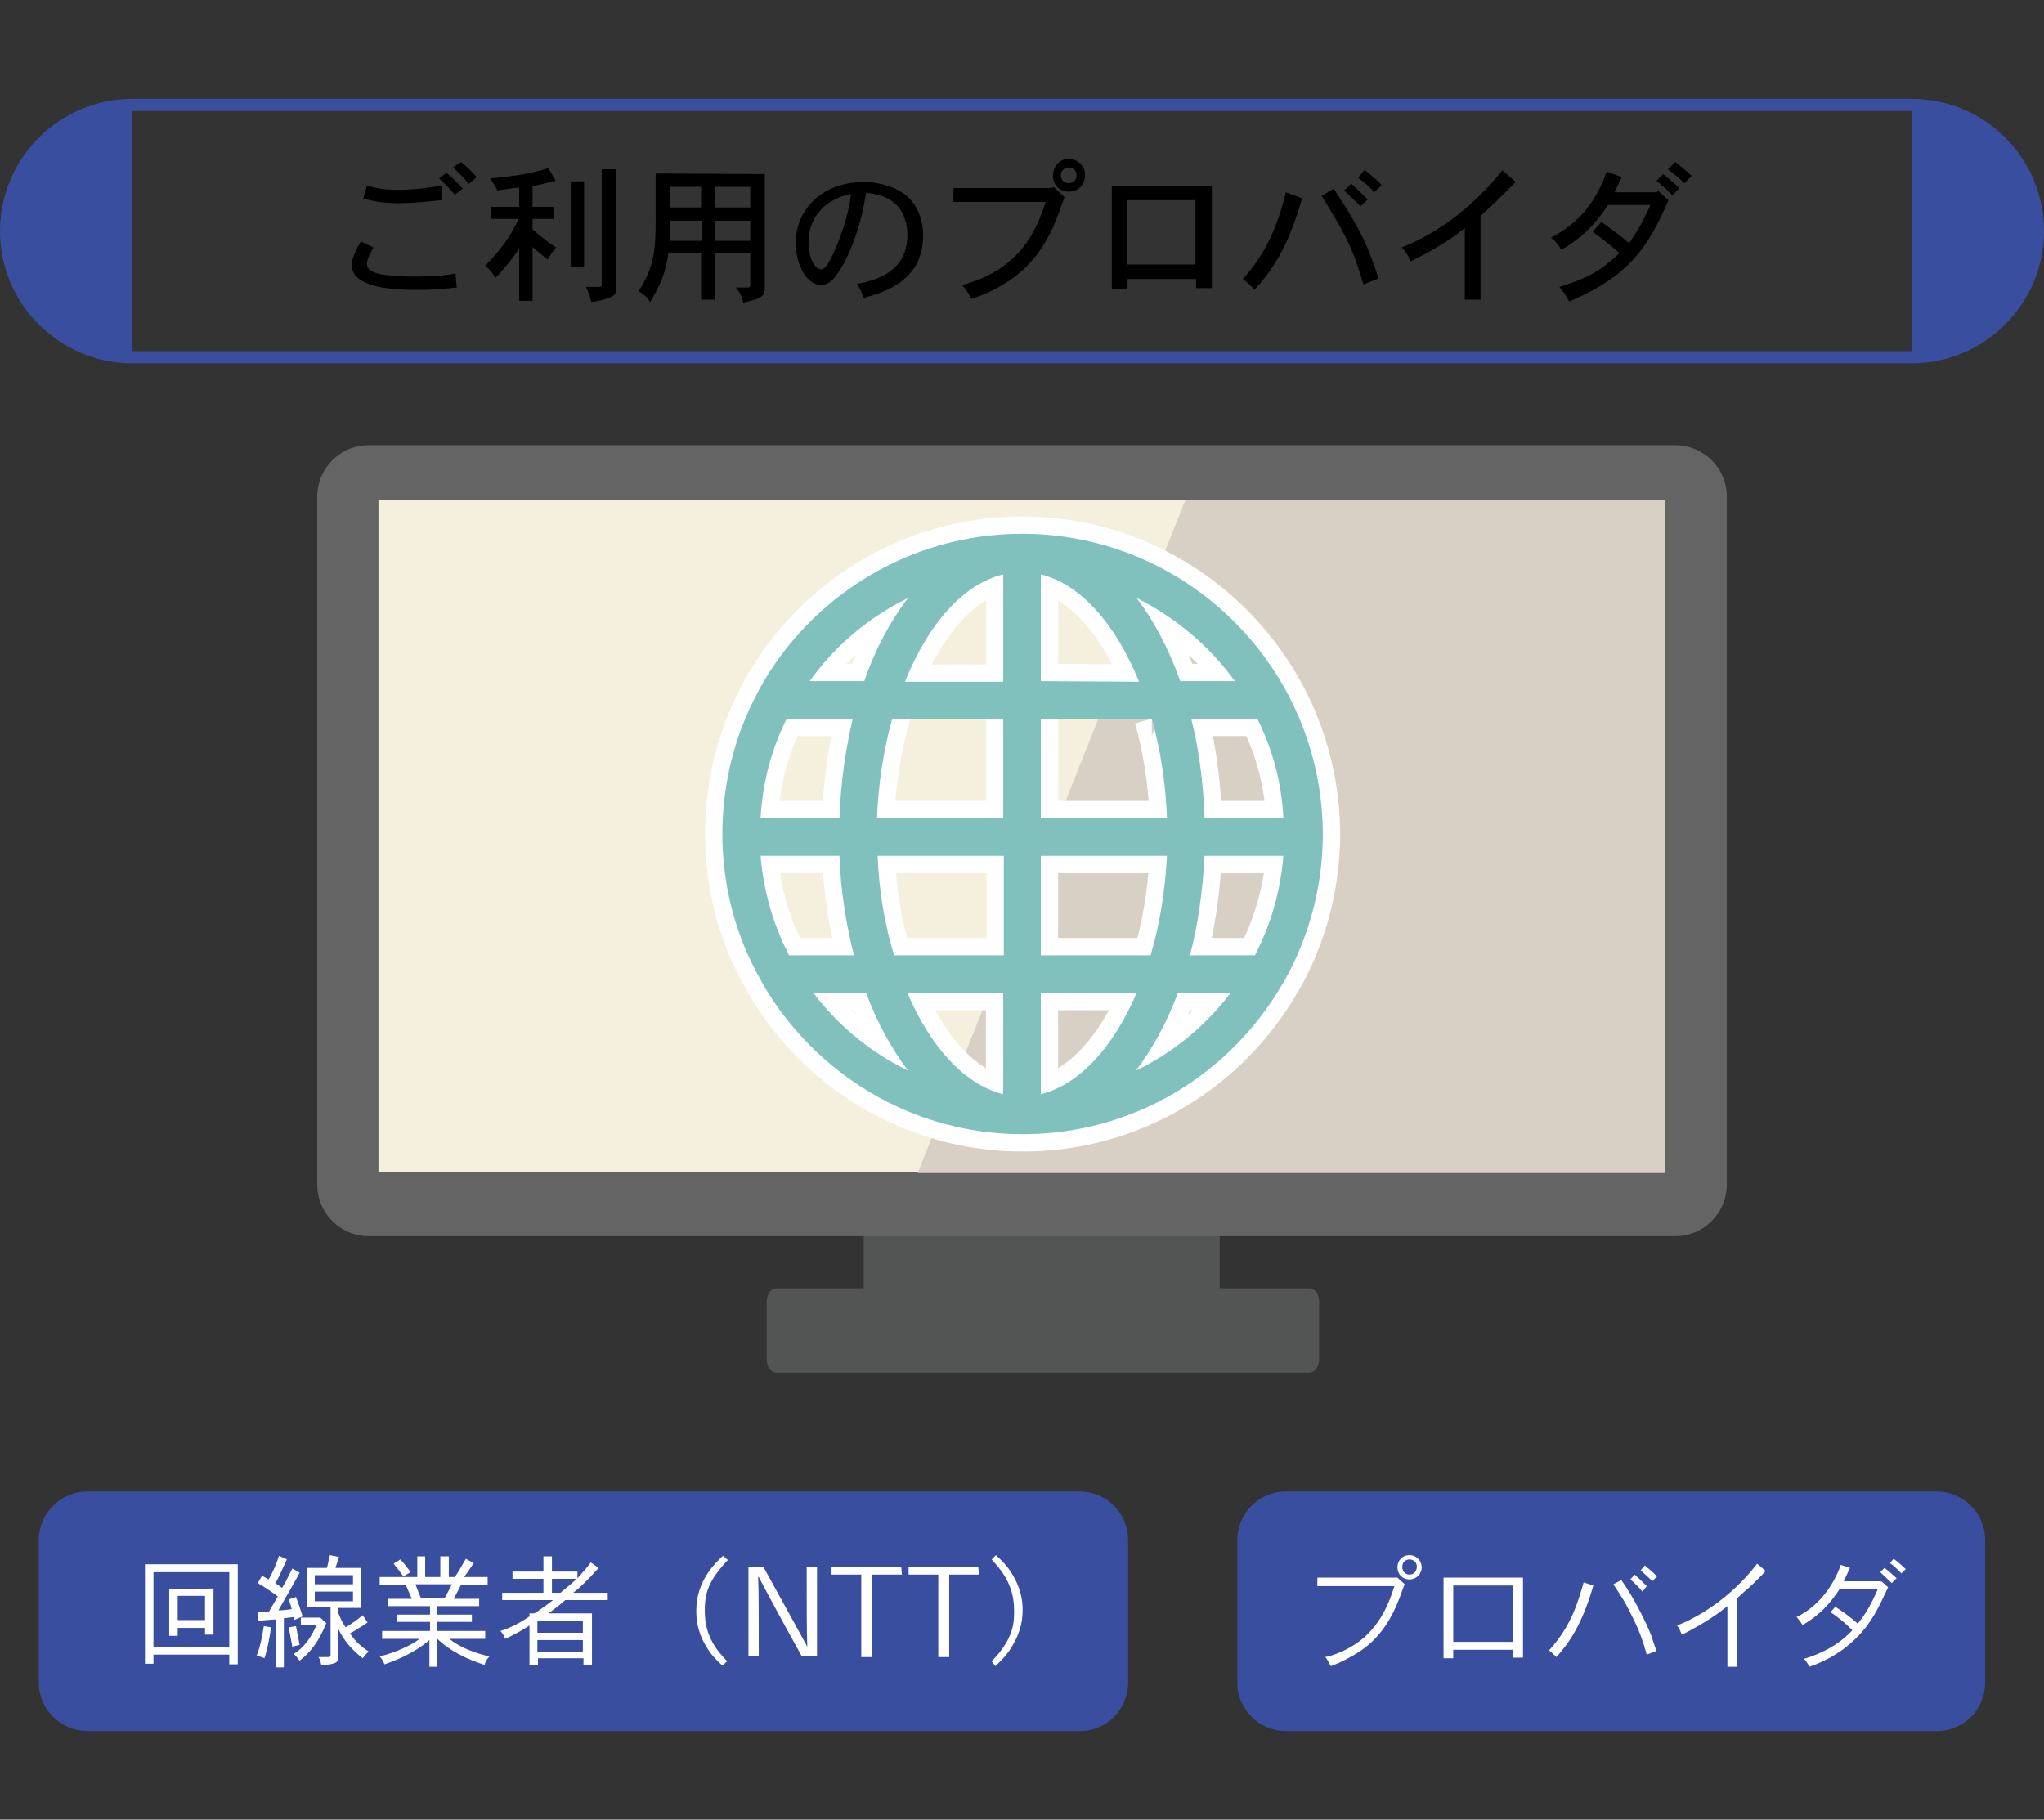<?xml version="1.0" encoding="utf-8"?>
<!-- Generator: Adobe Illustrator 26.0.1, SVG Export Plug-In . SVG Version: 6.00 Build 0)  -->
<svg version="1.1" id="レイヤー_1" xmlns="http://www.w3.org/2000/svg" xmlns:xlink="http://www.w3.org/1999/xlink" x="0px"
	 y="0px" viewBox="0 0 337 300" style="enable-background:new 0 0 337 300;" xml:space="preserve">
<rect x="0" y="0" width="337" height="300" fill="#333333" stroke="none"/>
<style type="text/css">
	.st0{fill-rule:evenodd;clip-rule:evenodd;fill:#535454;}
	.st1{fill-rule:evenodd;clip-rule:evenodd;fill:#656464;}
	.st2{fill-rule:evenodd;clip-rule:evenodd;fill:#F5F0DD;}
	.st3{fill-rule:evenodd;clip-rule:evenodd;fill:#D9D0C5;}
	.st4{fill:none;stroke:#FFFFFF;stroke-width:5.708;stroke-miterlimit:10;}
	.st5{fill:#80C1BE;}
	.st6{fill:#3A4E9F;}
	.st7{fill:#FFFFFF;}
</style>
<g id="レイヤー_1_00000046305226411347312700000015060620206948339902_">
</g>
<g>
	<g>
		<path class="st0" d="M200.1,201.4h-56.7c-0.6,0-1,1-1,2.3v9.3c0,1.3,0.5,2.3,1,2.3h56.7c0.6,0,1-1,1-2.3v-9.3
			C201.1,202.4,200.7,201.4,200.1,201.4z"/>
		<path class="st0" d="M215.9,212.4H128c-0.9,0-1.6,1-1.6,2.3v9.3c0,1.3,0.7,2.3,1.6,2.3h87.9c0.9,0,1.6-1,1.6-2.3v-9.3
			C217.5,213.4,216.8,212.4,215.9,212.4z"/>
		<path class="st1" d="M276.2,73.4H60.8c-4.7,0-8.5,3.8-8.5,8.5v113.4c0,4.7,3.8,8.5,8.5,8.5h215.4c4.7,0,8.5-3.8,8.5-8.5V81.9
			C284.7,77.2,280.9,73.4,276.2,73.4z"/>
		<rect x="62.4" y="82.5" class="st2" width="212.1" height="110.8"/>
		<polygon class="st3" points="274.5,82.5 195.4,82.5 151.3,193.4 274.5,193.4 		"/>
	</g>
	<g>
		<path class="st4" d="M168.5,88c-18.6,0-34.9,10.4-43.3,25.6c0,0.1-0.1,0.1-0.1,0.2s-0.1,0.1-0.1,0.2s-0.1,0.1-0.1,0.2
			c-3.7,6.9-5.8,14.9-5.8,23.3c0,8.8,2.3,17.1,6.4,24.2c0.1,0.2,0.2,0.4,0.3,0.6c8.6,14.7,24.5,24.7,42.8,24.7s34.2-9.9,42.8-24.7
			c0.1-0.1,0.1-0.2,0.2-0.3c4.1-7.2,6.5-15.6,6.5-24.5C218,110.2,195.8,88,168.5,88z M203.6,112.3h-9c-1.9-5.3-4.3-9.9-7.2-13.7
			C193.8,101.8,199.4,106.5,203.6,112.3z M206.9,157.5h-10.7c1.3-5,2.1-10.6,2.4-16.4h13C211.1,147,209.5,152.5,206.9,157.5z
			 M125.4,141.1h13c0.2,5.8,1.1,11.3,2.4,16.4h-10.7C127.5,152.5,125.9,147,125.4,141.1z M129.7,118.5h10.9
			c-1.2,5.1-2,10.6-2.2,16.4h-13C125.7,129.1,127.2,123.5,129.7,118.5z M171.6,112.3V94.7c6.6,1.6,12.4,8.3,16.2,17.7L171.6,112.3
			L171.6,112.3z M189.9,118.5c1.4,5,2.3,10.6,2.5,16.4h-20.8v-16.4C171.6,118.5,189.9,118.5,189.9,118.5z M165.4,94.7v17.7h-16.2
			C153,102.9,158.8,96.3,165.4,94.7z M165.4,118.5v16.4h-20.8c0.2-5.8,1.1-11.3,2.5-16.4C147.1,118.5,165.4,118.5,165.4,118.5z
			 M144.7,141.1h20.8v16.4h-18.1C145.9,152.5,144.9,146.9,144.7,141.1z M165.4,163.7v16.7c-6.4-1.6-12-7.8-15.8-16.7H165.4z
			 M171.6,180.4v-16.7h15.8C183.6,172.6,178,178.8,171.6,180.4z M171.6,157.5v-16.4h20.8c-0.3,5.8-1.2,11.4-2.7,16.4H171.6z
			 M198.6,134.9c-0.2-5.8-0.9-11.3-2.2-16.4h10.9c2.5,5,4,10.5,4.3,16.4H198.6z M149.7,98.6c-2.9,3.8-5.4,8.4-7.2,13.7h-9
			C137.6,106.5,143.2,101.8,149.7,98.6z M134.1,163.7h8.7c1.8,4.9,4.2,9.2,6.9,12.8C143.5,173.5,138.2,169.1,134.1,163.7z
			 M187.3,176.5c2.7-3.6,5.1-7.9,6.9-12.8h8.7C198.8,169.1,193.5,173.5,187.3,176.5z"/>
		<path class="st5" d="M168.5,88c-18.6,0-34.9,10.4-43.3,25.6c0,0.1-0.1,0.1-0.1,0.2s-0.1,0.1-0.1,0.2s-0.1,0.1-0.1,0.2
			c-3.7,6.9-5.8,14.9-5.8,23.3c0,8.8,2.3,17.1,6.4,24.2c0.1,0.2,0.2,0.4,0.3,0.6c8.6,14.7,24.5,24.7,42.8,24.7s34.2-9.9,42.8-24.7
			c0.1-0.1,0.1-0.2,0.2-0.3c4.1-7.2,6.5-15.6,6.5-24.5C218,110.2,195.8,88,168.5,88z M203.6,112.3h-9c-1.9-5.3-4.3-9.9-7.2-13.7
			C193.8,101.8,199.4,106.5,203.6,112.3z M206.9,157.5h-10.7c1.3-5,2.1-10.6,2.4-16.4h13C211.1,147,209.5,152.5,206.9,157.5z
			 M125.4,141.1h13c0.2,5.8,1.1,11.3,2.4,16.4h-10.7C127.5,152.5,125.9,147,125.4,141.1z M129.7,118.5h10.9
			c-1.2,5.1-2,10.6-2.2,16.4h-13C125.7,129.1,127.2,123.5,129.7,118.5z M171.6,112.3V94.7c6.6,1.6,12.4,8.3,16.2,17.7L171.6,112.3
			L171.6,112.3z M189.9,118.5c1.4,5,2.3,10.6,2.5,16.4h-20.8v-16.4C171.6,118.5,189.9,118.5,189.9,118.5z M165.4,94.7v17.7h-16.2
			C153,102.9,158.8,96.3,165.4,94.7z M165.4,118.5v16.4h-20.8c0.2-5.8,1.1-11.3,2.5-16.4C147.1,118.5,165.4,118.5,165.4,118.5z
			 M144.7,141.1h20.8v16.4h-18.1C145.9,152.5,144.9,146.9,144.7,141.1z M165.4,163.7v16.7c-6.4-1.6-12-7.8-15.8-16.7H165.4z
			 M171.6,180.4v-16.7h15.8C183.6,172.6,178,178.8,171.6,180.4z M171.6,157.5v-16.4h20.8c-0.3,5.8-1.2,11.4-2.7,16.4H171.6z
			 M198.6,134.9c-0.2-5.8-0.9-11.3-2.2-16.4h10.9c2.5,5,4,10.5,4.3,16.4H198.6z M149.7,98.6c-2.9,3.8-5.4,8.4-7.2,13.7h-9
			C137.6,106.5,143.2,101.8,149.7,98.6z M134.1,163.7h8.7c1.8,4.9,4.2,9.2,6.9,12.8C143.5,173.5,138.2,169.1,134.1,163.7z
			 M187.3,176.5c2.7-3.6,5.1-7.9,6.9-12.8h8.7C198.8,169.1,193.5,173.5,187.3,176.5z"/>
	</g>
	<g>
		<g>
			<path class="st6" d="M178,285.4H14.4c-4.4,0-8-3.6-8-8v-23.5c0-4.4,3.6-8,8-8H178c4.4,0,8,3.6,8,8v23.5
				C186,281.8,182.5,285.4,178,285.4z"/>
			<g>
				<g>
					<path class="st7" d="M39.2,257.9v16.5h-1.4v-1.6H25.3v1.5h-1.4v-16.4H39.2z M25.3,259.2v12.3h12.5v-12.3H25.3z M35.2,261.9v7.6
						h-1.4v-1.1h-4.5v1.3h-1.4V262L35.2,261.9L35.2,261.9z M29.3,263.1v4h4.5v-4H29.3z"/>
					<path class="st7" d="M44.7,268.3c-0.3,1.9-0.6,3.6-1.1,5.1c-0.4-0.2-0.8-0.3-1.3-0.4c0.7-1.7,1-3.7,1.2-4.9L44.7,268.3z
						 M48.5,267.1l-0.1-0.5l-1.6,0.2v8.1h-1.3V267c-0.5,0-2.5,0.2-2.9,0.2l-0.1-1.4c0.6,0,1.3,0,1.8,0c0.5-0.9,1-1.7,1.5-2.6
						c-0.7-0.5-1.6-1.2-3.3-2.2l0.7-1.2l1.1,0.6c0.7-1.2,1.4-2.9,1.7-3.9l1.3,0.6c-1.2,2.6-1.4,3.1-1.9,3.9l1.1,0.8
						c0.5-0.8,1-1.8,1.7-3.2l1.2,0.7c-0.5,1-3,5.3-3.5,6.2c0.7,0,1.5-0.1,2.2-0.2c-0.1-0.5-0.3-1-0.5-1.6l1.2-0.4
						c0.4,1.1,0.6,1.6,1.1,3.2L48.5,267.1z M48.8,268.1c0.2,1,0.4,2.1,0.6,3.1c-0.5,0.1-0.8,0.2-1.2,0.3c-0.2-1-0.4-2.1-0.6-3.2
						L48.8,268.1z M52.7,266.8l0.1-0.1l1,0.9c-1.3,3.2-2.7,4.9-4.4,6.2c-0.3-0.4-0.6-0.8-1-1.1c2-1.2,3.1-3.2,3.8-4.8h-2.6v-1.2h3.1
						V266.8z M59.5,258.6v6.5h-3.7v0.9c0.3,0.7,0.6,1.5,1.2,2.3c1.3-0.8,2.1-1.4,2.8-2l0.8,1.2c-0.6,0.4-1,0.7-1.4,0.9
						c-0.4,0.3-0.8,0.5-1.5,0.9c0.7,1,1.4,1.9,3.1,3c-0.4,0.3-0.7,0.7-1,1.1c-1.8-1.4-3.1-2.9-4-4.8v4.4c0,1.1-0.2,1.3-2.8,1.6
						c-0.1-0.4-0.2-1-0.5-1.4h1.7c0.2,0,0.3-0.1,0.3-0.3V265h-3.9v-6.5h3.3c0.2-0.7,0.3-1.4,0.5-2.1l1.5,0.3
						c-0.2,0.6-0.4,1.2-0.6,1.8h4.2V258.6z M51.9,259.7v1.5h6.3v-1.5H51.9z M51.9,262.4v1.6h6.3v-1.6H51.9z"/>
					<path class="st7" d="M74,256.6v3.4h1c0.5-0.7,1.4-2.3,1.8-3l1.3,0.7c-0.4,0.6-0.6,0.9-0.8,1.2c-0.2,0.3-0.4,0.6-0.8,1.1h3.9
						v1.3H76c-0.4,0.8-0.8,1.6-1.2,2.3H79v1.2h-7v1.4h5.8v1.2H72v1.5h8v1.3h-5.9c1.8,1.5,4.4,2.4,6.6,2.9c-0.4,0.4-0.7,0.9-0.8,1.4
						c-4.6-1.5-6.6-3.2-7.8-4.3v4.6h-1.3v-4.4c-2.7,2.3-5.7,3.4-7.4,4c-0.2-0.4-0.4-0.9-0.8-1.3c2.8-0.7,5.1-1.8,6.6-2.9H63v-1.3
						h7.9v-1.5h-5.4v-1.2h5.4v-1.4H64v-1.2h3.9c-0.3-0.7-0.6-1.4-1-2.3h-4.3V260h6.2v-3.4h1.3v3.4h2.5v-3.4H74z M66.5,259.9
						c-0.5-0.7-1.1-1.5-1.6-2.1l1.1-0.7c0.6,0.6,1.2,1.4,1.7,2.1L66.5,259.9z M68.5,261.2c0.3,0.8,0.6,1.6,0.9,2.3h3.9
						c0.4-0.7,0.8-1.5,1.2-2.3H68.5z"/>
					<path class="st7" d="M91,256.6v2.5h4.2v1.1c0.7-0.8,1.5-1.6,2.2-2.6l1.3,0.9c-1,1.1-2.6,2.9-4.2,4.1h5.7v1.2h-7
						c-0.9,0.8-1.8,1.5-2.8,2.2h7.2v8.5h-1.4v-1.1h-7.5v1.1h-1.4V268c-1.2,0.8-2.5,1.5-4,2.2c-0.2-0.5-0.4-0.9-0.8-1.3
						c1.7-0.5,3.3-1.4,4.8-2.4V266h0.8c1.1-0.7,2.2-1.5,3.1-2.2h-8.4v-1.2h6.8v-2.3h-5.1v-1.2h5.1v-2.5L91,256.6L91,256.6z
						 M88.6,267.3v1.9h7.5v-1.9H88.6z M88.6,270.4v1.9h7.5v-1.9H88.6z M91,260.3v2.3h1.4c1-0.8,1.9-1.6,2.7-2.3H91z"/>
					<path class="st7" d="M120,257.2c-3.2,3.4-3.8,5.4-3.8,8.4c0,4.5,2.3,6.8,3.7,8.3l-0.8,0.7c-1-0.9-1.5-1.5-1.9-2
						c-2.4-3.2-2.4-6-2.4-7.1c0-4.8,3.1-7.8,4.4-9L120,257.2z"/>
					<path class="st7" d="M133.1,271.5c-0.1-2.3-0.1-6.7-0.1-13.1h1.7v14.7h-2.5c-3.6-6.5-5.9-10.8-7.1-13.1H125
						c0.1,2.2,0.1,6.6,0.1,13.1h-1.7v-14.7h2.5C129.5,264.9,131.9,269.3,133.1,271.5L133.1,271.5z"/>
					<path class="st7" d="M148.7,259.6h-4.9v13.6H142v-13.6h-4.9v-1.2h11.5L148.7,259.6L148.7,259.6z"/>
					<path class="st7" d="M161.4,259.6h-4.9v13.6h-1.8v-13.6h-4.9v-1.2h11.5L161.4,259.6L161.4,259.6z"/>
					<path class="st7" d="M163.5,273.9c3.7-3.8,3.7-6.4,3.7-8.4c0-4.4-2.3-6.8-3.7-8.4l0.7-0.7c1.1,1,1.6,1.6,2,2.1
						c2.4,3.3,2.4,5.9,2.4,7.1c0,2-0.6,3.9-1.6,5.6c-0.8,1.4-1.6,2.3-2.9,3.5L163.5,273.9z"/>
				</g>
			</g>
		</g>
		<g>
			<path class="st6" d="M319.3,285.4H212c-4.4,0-8-3.6-8-8v-23.5c0-4.4,3.6-8,8-8h107.3c4.4,0,8,3.6,8,8v23.5
				C327.3,281.8,323.8,285.4,319.3,285.4z"/>
			<g>
				<g>
					<path class="st7" d="M230.4,260.1l1.2,1.1c-0.2,0.5-0.3,0.7-0.4,1c-2.5,7.4-6,9.7-9.5,11.5c-0.6,0.3-1.2,0.6-2.3,1
						c-0.2-0.4-0.6-1.2-0.9-1.5c2.9-0.6,5.7-2.4,7-3.8c2.3-2.3,3.5-5,4.4-7.9h-12.7v-1.4h13L230.4,260.1z M234.4,258.4
						c0,1.1-0.9,2-2,2c-1.2,0-2-0.9-2-2c0-1,0.7-2,2-2C233.6,256.4,234.4,257.4,234.4,258.4z M232.4,259.6c0.8,0,1.2-0.7,1.2-1.3
						c0-1-0.9-1.2-1.2-1.2c-0.7,0-1.2,0.5-1.2,1.2C231.2,259.3,231.9,259.6,232.4,259.6z"/>
					<path class="st7" d="M251.1,260.1v13.2h-1.6V272h-9.9v1.4H238v-13.3H251.1z M239.6,261.4v9.3h9.9v-9.3H239.6z"/>
					<path class="st7" d="M262.7,261.4c-2.1,7.3-4.6,10.1-6.1,11.8c-0.3-0.3-0.9-0.9-1.2-1.1c3.7-4.1,4.7-7.8,5.7-11.2L262.7,261.4z
						 M267.3,260.5c1.9,2.6,4.1,6.9,5,9.3c0.2,0.6,0.4,1.3,0.8,2.4l-1.6,0.6c-0.5-1.7-0.9-3.4-2.7-6.9c-0.9-1.8-1.1-2.1-2.8-4.7
						L267.3,260.5z M270.8,262.4c-0.5-0.6-1.3-1.4-2-2l0.7-0.8c0.6,0.5,1.4,1.3,2,1.9L270.8,262.4z M271.2,258.1
						c0.6,0.5,1.4,1.2,2,1.8l-0.8,0.8c-0.5-0.6-1.4-1.3-1.9-1.8L271.2,258.1z"/>
					<path class="st7" d="M286.4,274.8h-1.6v-10c-1,0.8-2,1.6-4.5,3.1c-0.6,0.3-1.7,1-3,1.6c-0.2-0.4-0.5-1.2-0.8-1.5
						c5.3-2.1,10.1-6.1,13.2-10.2l1.4,1.2c-0.2,0.3-2.1,2.2-2.9,2.9c-0.4,0.3-0.8,0.7-1.8,1.6L286.4,274.8L286.4,274.8z"/>
					<path class="st7" d="M310,260.8l0.2-0.1l1.1,1c-1.6,3.4-2.7,5.8-5.1,8.2c-2.8,2.9-6.1,4.3-7.9,4.9c-0.2-0.4-0.5-1-0.9-1.3
						c1.1-0.3,3-1,4.8-2.1c1.6-1,2.4-1.8,3.2-2.6c-1.3-1.4-2.7-2.4-3.6-3l0.8-0.9c1.8,1.2,2.7,1.9,3.7,2.8c1-1.3,1.8-2.3,3.3-5.7
						h-6.3c-1.5,2.3-3.4,4.4-6.1,5.9c-0.2-0.3-0.7-1-1-1.3c3.3-1.6,5.9-4.7,7.3-8.6l1.5,0.5c-0.2,0.4-0.5,1.1-1,2.2h6V260.8z
						 M310.7,258.5c0.6,0.4,1.4,1.2,2,1.7l-0.8,0.8c-0.5-0.5-1.3-1.2-1.9-1.8L310.7,258.5z M312.2,257c0.6,0.4,1.4,1.1,2,1.7
						l-0.7,0.7c-0.6-0.6-1.3-1.3-1.9-1.7L312.2,257z"/>
				</g>
			</g>
		</g>
	</g>
	<g>
		<g>
			<path d="M61.6,40.8c-0.3,0.5-1.1,1.8-1.1,2.7c0,1.2,1.4,1.5,2.2,1.7c1.6,0.3,3.9,0.4,5.7,0.4c2.2,0,4.5-0.1,6.7-0.5l0.2,2.3
				c-2.8,0.3-4.4,0.4-6.6,0.4c-4.1,0-10.7-0.4-10.7-4.1c0-1.1,0.6-2.4,1.5-3.9L61.6,40.8z M72.8,33c-2.8,0.3-5,0.5-7.1,0.5
				c-3.2,0-4.8-0.5-5.8-0.8l0.6-2.1c1.5,0.4,2.8,0.7,5.2,0.7s4.6-0.3,7.1-0.7V33z M73.6,28.5c0.9,0.7,2,1.8,2.7,2.6l-1.3,1
				c-0.8-0.9-1.9-2.1-2.6-2.7L73.6,28.5z M76,26.7c0.8,0.6,1.8,1.6,2.6,2.5l-1.3,1.1c-0.6-0.7-1.7-1.9-2.6-2.7L76,26.7z"/>
			<path d="M87.8,34.1h3.5v2h-3.5v1.7c1.9,1.7,3.1,2.5,3.9,3c-0.6,0.7-1.1,1.4-1.4,2c-0.8-0.7-1.8-1.4-2.5-2.1v8.9h-2.2V41
				c-1.3,1.9-2.3,3.1-3.9,4.8c-0.5-0.8-1-1.4-1.7-2c2.5-2.5,4.1-4.7,5.5-7.7h-4.6v-2h4.7v-3.2c-0.8,0.1-2.4,0.3-3.6,0.5
				c-0.2-0.5-0.7-1.3-1.2-2c4.6-0.4,7.2-0.9,9.6-1.7l1.2,2.1c-1.1,0.3-2.9,0.7-3.8,0.9V34.1z M96.3,29.9V44h-2.2V29.9H96.3z
				 M101.6,27.9v19.7c0,0.9-0.2,1.6-4.1,2.2c-0.2-0.8-0.5-1.7-0.9-2.5h2.2c0.3,0,0.4-0.1,0.4-0.4v-19
				C99.2,27.9,101.6,27.9,101.6,27.9z"/>
			<path d="M126.1,28.7v18.8c0,1.1-0.2,1.7-3.6,2.4c-0.1-0.9-0.5-1.7-1.2-2.5h2.1c0.2,0,0.3-0.2,0.3-0.4v-5.3h-5.8v7.7h-2.3v-7.7
				h-5.4c-0.5,3.4-1.2,5-3,8.1c-0.6-0.9-1.2-1.4-1.9-1.8c2.5-3.9,2.8-6.7,2.8-11.7c0-0.8,0-1.8,0-7.7L126.1,28.7L126.1,28.7z
				 M110.5,36.4v3.3h5.2v-3.3H110.5z M110.5,30.8v3.4h5.1v-3.4C115.6,30.8,110.5,30.8,110.5,30.8z M117.9,30.8v3.4h5.8v-3.4
				C123.7,30.8,117.9,30.8,117.9,30.8z M117.9,36.4v3.3h5.8v-3.3H117.9z"/>
			<path d="M141.3,46.8c5.9-1,8.3-3.9,8.3-8c0-4.3-2.5-6.7-6.8-7c-1.3,8.1-4.1,12.8-5.5,14.3c-0.7,0.7-1.4,0.9-1.9,0.9
				c-2.4,0-4.2-3.4-4.2-6.9c0-5.9,4.7-10.1,11.3-10.1c2.6,0,5.8,1,7.4,2.7c1.6,1.6,2.3,3.9,2.3,6.1c0,7.2-5.9,9.3-9.8,10.3
				C142,48.1,141.7,47.4,141.3,46.8z M133.3,40c0,2.5,1,4.4,2.1,4.4c0.8,0,1.6-1.8,2-2.6c1.3-2.9,2.6-6.7,2.9-9.8
				C136.5,32.7,133.3,35.4,133.3,40z"/>
			<path d="M173.7,30.8l1.8,1.7c-2.1,6.1-4.6,13.2-15.4,16.8c-0.3-0.8-0.8-1.6-1.5-2.3c9.4-2.5,12.2-8.7,13.8-13.7h-15.2V31h16.2
				L173.7,30.8z M178.9,28.9c0,1.4-1,2.7-2.7,2.7c-1.5,0-2.6-1.1-2.6-2.7c0-1.1,0.8-2.7,2.6-2.7C177.5,26.2,178.9,27.2,178.9,28.9z
				 M176.2,30.2c0.9,0,1.3-0.7,1.3-1.3c0-0.8-0.6-1.3-1.3-1.3c-0.8,0-1.3,0.7-1.3,1.3C174.9,29.8,175.6,30.2,176.2,30.2z"/>
			<path d="M199.8,30.7v16.8h-2.6V46h-11.3v1.7h-2.6v-17H199.8z M185.8,33v10.6h11.3V33H185.8z"/>
			<path d="M214.7,32.7c-1.6,5.2-3.3,10.2-7.9,15.1c-0.5-0.7-1.2-1.3-1.9-1.8c3.5-3.8,5.7-8.4,7.1-14.3L214.7,32.7z M219.9,31.1
				c4.9,7.4,5.8,10.1,7.4,14.8l-2.5,1c-1.7-5.8-2.8-8-6.9-14.6L219.9,31.1z M224.3,34c-0.8-0.8-1.7-1.7-2.7-2.6l1.2-1.1
				c0.9,0.8,1.9,1.8,2.7,2.6L224.3,34z M225,28c1,0.8,1.9,1.6,2.8,2.5l-1.2,1.2c-0.7-0.8-1.7-1.7-2.7-2.4L225,28z"/>
			<path d="M244.1,49.4h-2.6V37.6c-2.3,1.9-5.4,3.8-9,5.5c-0.2-0.8-0.7-1.6-1.4-2.3c6.8-2.7,12.4-7.5,16.6-12.7l2.2,1.9
				c-3.4,3.4-3.8,3.8-5.8,5.6V49.4z"/>
			<path d="M273.2,31.6l0.2-0.1l1.7,1.5c-3.3,7.5-6.3,12.5-16.4,16.7c-0.4-0.9-1-1.7-1.6-2.4c3.9-1.2,6.7-2.4,9.9-5.6
				c-1.8-1.5-2.5-2.1-4.4-3.5l1.4-1.6c1.2,0.8,3,2.1,4.6,3.5c1.5-2.2,2.5-4,3.5-6.3h-7c-2.3,3.6-4.9,5.8-7.7,7.4
				c-0.4-0.8-1-1.5-1.7-2c2.2-1.2,6.7-3.7,9.2-10.9l2.5,0.9c-0.4,0.8-0.8,1.6-1.2,2.5h7V31.6z M274.2,28.7c0.9,0.7,1.9,1.6,2.7,2.3
				l-1.2,1.2c-0.7-0.8-1.6-1.6-2.6-2.4L274.2,28.7z M276.2,26.7c0.9,0.7,1.9,1.5,2.7,2.3l-1.2,1.2c-0.8-0.8-1.7-1.5-2.7-2.3
				L276.2,26.7z"/>
		</g>
	</g>
	<g>
		<path class="st6" d="M0,38.1c0,12,9.8,21.8,21.8,21.8V16.3C9.8,16.3,0,26.1,0,38.1z"/>
		<path class="st6" d="M315.2,16.3v43.6c12,0,21.8-9.8,21.8-21.8S327.3,16.3,315.2,16.3z"/>
		<rect x="21.8" y="16.3" class="st6" width="293.4" height="2"/>
		<rect x="21.8" y="57.9" class="st6" width="293.4" height="2"/>
	</g>
</g>
</svg>
